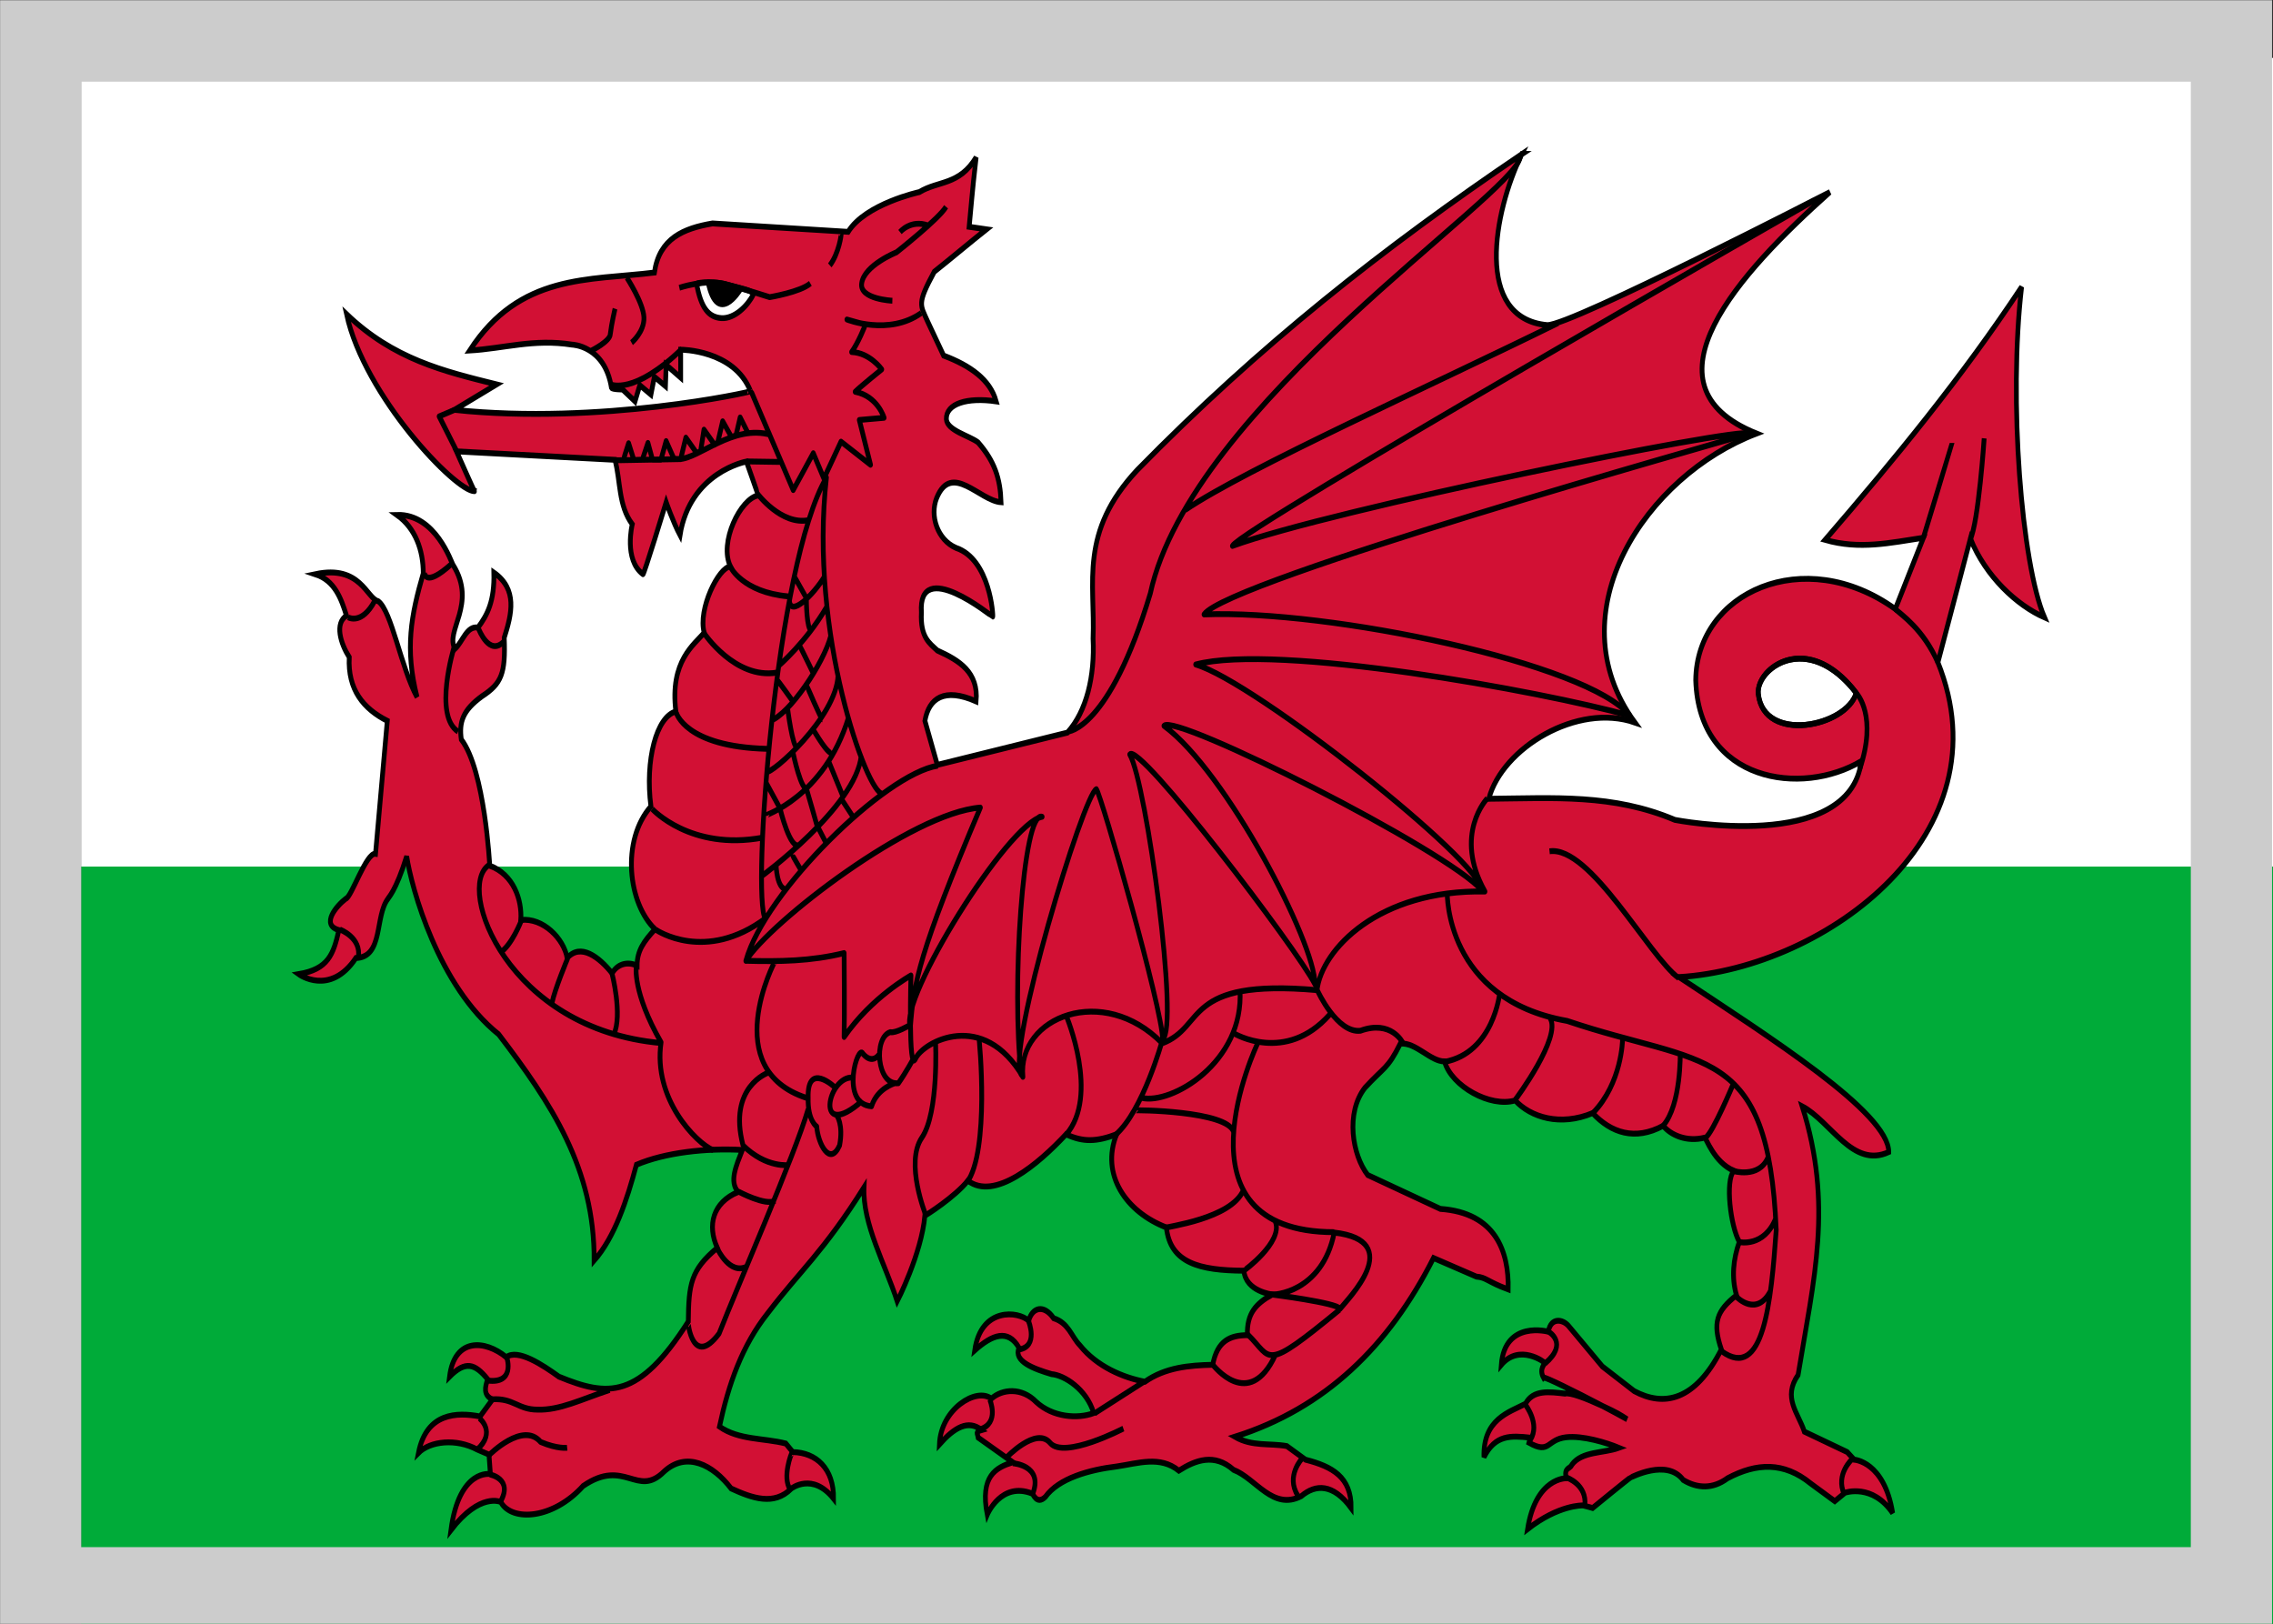 <?xml version="1.0" encoding="UTF-8" standalone="no"?>
<!DOCTYPE svg PUBLIC "-//W3C//DTD SVG 1.1//EN" "http://www.w3.org/Graphics/SVG/1.1/DTD/svg11.dtd">
<svg width="100%" height="100%" viewBox="0 0 28 20" version="1.1" xmlns="http://www.w3.org/2000/svg" xmlns:xlink="http://www.w3.org/1999/xlink" xml:space="preserve" xmlns:serif="http://www.serif.com/" style="fill-rule:evenodd;clip-rule:evenodd;">
    <rect x="0" y="0" width="28" height="20" fill="#333333" stroke="none"/>
    <g transform="matrix(4.667,0,0,6.667,0,0)">
        <g transform="matrix(0.007,0,0,0.006,0.214,0.107)">
            <rect x="0" y="249" width="830" height="249" style="fill:rgb(0,171,57);"/>
        </g>
        <g transform="matrix(0.007,0,0,0.006,0.214,0.107)">
            <rect x="0" y="0" width="830" height="249" style="fill:white;"/>
        </g>
        <g transform="matrix(0.007,0,0,0.006,0.226,0.113)">
            <path d="M541.562,28.563C541.551,28.582 541.543,28.606 541.531,28.625C541.564,28.607 541.592,28.581 541.625,28.563L541.562,28.563ZM541.531,28.625C489.289,57.512 442.528,87.57 396.562,125.875C374.502,145.145 380.729,160.506 379.875,177.812C380.586,189.43 377.364,200.238 370.219,206.75C353.869,210.056 337.504,213.382 321.156,216.688C319.59,212.164 318.035,207.646 316.469,203.125C317.964,196.185 323.701,192.773 335.781,197.125C336.733,188.202 329.554,184.57 321.156,181.469C318.271,179.223 314.688,177.498 315.156,169.781C313.744,152.314 341.771,171.031 342.031,171.031C342.292,171.031 341.097,153.404 328.219,149.875C321.197,147.39 318.225,139.983 320.906,134.5C326.524,123.291 337.1,135.378 345.188,135.812C344.884,128.496 342.801,123.281 336.5,117.375C333.108,115.288 324.778,113.718 324.562,110.219C324.386,105.467 332.37,103.435 343.344,104.75C341.056,98.09 333.676,93.782 323.531,90.656C321.531,87.178 319.531,83.698 317.531,80.219C314.69,74.959 313.416,74.817 320,64.844C325.915,61.017 333.774,55.607 339.688,51.781C337.512,51.52 335.331,51.261 333.156,51C334.025,43.869 334.125,41.469 335.781,29.625C329.435,38.297 321.506,36.746 314.375,40.313C314.375,40.313 294.045,43.922 287.5,52.563C287.239,52.563 236.375,49.969 236.375,49.969C225.535,51.478 216.276,54.551 214.469,65.094C189.677,67.596 163.714,65.383 144.812,89.094C157.682,88.485 168.948,85.42 183.406,87.281C183.406,87.281 195.727,87.514 198.281,100.562C198.542,101.084 202.469,101.094 202.469,101.094C204.035,102.311 205.59,103.533 207.156,104.75C207.765,103.098 208.36,101.433 208.969,99.781C210.361,100.738 211.764,101.699 213.156,102.656C213.59,100.83 214.035,99.014 214.469,97.188C215.861,98.144 217.233,99.106 218.625,100.062C218.712,97.888 218.82,95.705 218.906,93.531C220.733,94.836 222.549,96.133 224.375,97.438L224.375,88.844C224.375,88.844 244.567,88.797 250.719,101.625C250.981,101.886 194.054,112.088 139.062,107.375C144.368,104.766 149.664,102.14 154.969,99.531C134.919,95.455 116.068,91.77 98.375,77.875C105.052,103.012 139.556,132.538 146.625,132.406C146.625,132.667 139.844,120.156 139.844,120.156C159.76,121.026 179.679,121.881 199.594,122.75C201.769,129.36 200.807,136.77 206.125,142.594C206.125,142.594 202.826,153.519 210.156,157.969C210.418,158.49 218.906,135.812 218.906,135.812C218.906,135.812 221.506,141.913 224.125,145.969C227.92,126.461 249.156,123.281 249.156,123.281C249.156,123.281 253.594,133.457 253.594,133.719C246.958,134.679 238.704,148.205 243.156,155.625C238.706,155.71 230.805,168.811 233.25,175.969C229.509,179.692 220.192,184.655 222.562,200.25C215.228,201.822 210.886,215.241 213.156,229.469C201.807,240.033 204.593,259.425 214.719,267.281C210.516,271.021 207.928,273.897 207.938,278.5C203.942,277.015 200.258,278.256 198.531,280.875C193.633,275.854 186.6,271.457 181.594,276.156C180.298,270.216 172.562,263.682 164.094,264.438C164.59,258.174 161.339,250.42 152.375,247.719C152.375,247.719 150.561,218.361 141.656,208.844C140.783,203.518 142.166,199.896 149.5,195.531C156.823,191.625 158.379,188.596 157.844,177.531C160.731,170.135 162.924,162.595 153.938,157.469C154.208,166.264 151.508,170.5 147.938,174.406C143.672,173.785 142.182,178.764 139.312,180.938C135.296,175.524 147.784,167.139 138.531,155.094C138.01,154.571 132.072,139.371 117.406,139.719C124.377,143.801 127.326,150.67 127.312,157.719C122.688,170.764 120.339,180.846 124.969,195.812C118.876,186.684 115.42,169.33 110.375,166.312C105.953,165.45 103.793,154.991 86.625,157.969C94.031,159.961 96.382,165.616 98.375,170.75C93.834,173.092 96.09,179.269 99.406,183.531C98.777,193.546 104.776,199.397 113.75,203.125C112.272,216.778 110.79,230.408 109.312,244.062C105.748,243.608 100.262,257.487 98.094,257.906C94.605,260.077 88.513,265.916 95.5,267.562C93.424,275.054 91.499,279.571 80.344,281.125C80.344,281.125 92.131,288.116 101.906,276.156C112.38,275.894 108.936,263.404 114,257.906C114,257.646 116.874,255.84 121.062,244.844C122.894,254.663 132.97,284.732 155.75,299.656C175.606,320.912 191.925,340.986 191.75,369.312C199.5,362.104 204.128,350.688 207.688,339.812C218.464,336.064 233.879,334.633 247.625,335.25C245.267,340.211 242.628,344.971 246.031,348.188C236.438,351.482 234.336,358.444 238.188,365.406C228.076,372.273 227.41,376.686 227.25,388.094C208.542,412.079 197.001,411.282 178.469,405.062C172.383,401.49 162.964,396.348 158.625,399.062C150.621,393.728 139.113,392.936 137.219,405.062C143.225,400.084 146.811,401.044 151.594,405.844C150.632,408.28 149.828,410.706 153.406,412.094C151.84,413.833 150.285,415.574 148.719,417.312C140.106,415.988 128.525,416.062 125.5,428.531C129.924,424.866 139.74,424.006 147.656,427.5C149.135,428.022 150.615,428.54 152.094,429.062C152.268,431.062 152.452,433.062 152.625,435.062C152.625,435.062 140.893,433.251 137.75,452.281C148.75,440.579 156.531,443.656 156.531,443.656C160.77,449.861 176.372,448.927 187.594,438.719C203.356,429.907 207.951,442.57 218.125,434.281C226.561,427.989 236.542,432.173 243.406,439.5C251.321,442.469 259.606,444.913 266.125,439.5C266.125,439.5 274.088,434.419 282.031,442.625C282.118,433.372 275.561,428.456 266.656,428.281L264.031,425.656C255.682,423.916 246.301,424.622 239,420.438C242.442,407.372 247.457,395.534 257.25,385.469C269.338,372.511 278.237,366.619 293.5,346.781C292.911,357.992 301.503,370.458 306.031,381.844C306.031,381.844 315.147,367.289 316.469,355.469C316.729,355.469 327.892,349.659 332.656,344.719C342.712,350.956 359.102,339.725 369.688,330.438C376.212,332.908 381.166,332.73 388.75,330.438C382.662,342.828 392.271,354.321 407.531,359.125C408.942,370.063 419.99,372.354 436.75,372.438C437.456,378.874 447.438,379.75 447.438,379.75C441.13,382.69 437.842,385.636 438.062,392.281C431.598,392.325 426.702,393.952 425,401.406C416.124,401.558 407.078,402.239 399.438,406.625C391.262,405.356 381.316,401.968 374.906,395.406C371.6,392.623 370.775,388.61 365,387.062C361.34,382.736 356.961,383.702 355.594,387.844C351.811,384.889 337.622,383.516 335.25,396.969C341.874,392.121 347.814,390.273 351.969,396.188C349.705,400.294 357.485,402.643 364.219,404.281C368.995,404.577 377.466,408.928 380.125,416.281C373.965,418.15 364.629,417.534 358.469,412.875C352.993,408.293 345.597,408.839 341.531,411.844C335.891,408.248 322.46,415.037 321.938,425.906C327.596,420.722 332.745,418.215 337.875,421.5C335.322,422.106 336.292,422.355 336.562,423.844C340.91,426.366 345.246,428.884 349.594,431.406C343.2,433.093 337.189,435.644 339.969,447.562C339.969,447.562 345.177,437.266 356.906,441.062C357.167,440.802 358.523,444.74 361.875,442.094C366.951,436.318 378.557,433.732 388.75,432.719C396.93,431.742 405.097,429.332 412.219,434C418.56,430.738 425.62,428.544 432.844,433.75C441.367,436.446 447.59,446.381 458.406,441.844C463.785,438.121 470.396,437.932 477.188,445.5C477.27,435.957 470.119,432.758 459.969,430.625C457.62,429.232 455.286,427.83 452.938,426.438C446.416,425.48 439.866,426.636 433.344,423.562C467.478,414.738 491.406,395.703 508.25,368.531C513.642,370.444 519.014,372.336 524.406,374.25C528.231,374.495 528.523,375.824 536.406,378.188C536.703,366.574 531.717,354.61 510.844,353.406L483.438,342.969C477.62,336.834 474.991,323.817 482.406,316.094C489.664,309.631 490.931,310.405 495.719,302.531C501.541,302.001 507.028,308 512.406,308C514.96,315.587 529.68,322.294 539.031,320C544.89,325.187 556.039,328.07 568.25,323.906C575.18,329.973 584.209,332.506 594.844,327.812C597.667,330.636 603.627,332.881 610.5,331.469C611.022,331.469 613.973,339.01 621.469,341.656C618.201,344.832 620.21,358.622 623.562,363.562C621.274,368.864 620.554,374.52 622.5,380C614.941,384.86 613.402,388.475 616.781,396.688C606.882,412.594 595.04,414.412 583.906,409.5C579.904,406.978 575.908,404.429 571.906,401.906C567.645,397.731 563.386,393.581 559.125,389.406C556.955,387.369 552.465,386.729 551.531,391.219C551.531,391.219 535.132,387.561 533.812,401.406C540.61,394.786 550.25,400.614 550.25,400.875C550.25,401.136 547.954,402.698 549.719,405.344C550.116,405.013 561.692,409.664 572,414.094C577.6,416.216 578.831,416.88 581.281,418.188C578.596,416.958 575.423,415.565 572,414.094C565.725,411.715 559.612,409.815 557.812,410.281C551.972,409.736 545.778,409.011 542.938,413.406C536.66,416.062 526.854,418.189 527.281,429.844C531.52,422.904 537.336,423.197 544.75,423.844C544.576,424.366 544.424,424.884 544.25,425.406C552.3,429.073 550.773,424.408 558.281,423.719C564.558,423.143 573.455,425.391 578.156,426.969C572.243,428.708 564.202,427.978 560.406,432.188C559.71,433.58 557.275,433.011 558.344,436.344C558.344,436.344 546.81,436.046 543.719,452C555.447,444.491 564.334,444.719 564.594,444.719C564.855,444.719 568.25,445.5 568.25,445.5C568.25,445.5 582.334,436.094 582.594,436.094C582.856,436.094 596.232,430.171 602.406,436.875C607.795,439.524 613.559,439.693 619.125,436.344C630.091,431.574 640.356,431.24 650.438,437.938L659.562,443.406C660.866,442.537 662.165,441.651 663.469,440.781C663.469,440.781 673.798,437.864 681.375,447.062C678.243,431.148 666.875,430.625 666.875,430.625C666.005,429.842 665.119,429.064 664.25,428.281C658.858,426.194 653.486,424.087 648.094,422C645.74,416.174 639.826,411.535 645.719,404.531C651.739,374.605 658.937,352.13 647.281,321.812C658.152,326.508 666.286,341.029 679.906,335.906C679.906,323.73 635.084,300.612 600.844,282.031C656.938,279.161 724.354,237.754 698.438,185.125C702.526,172.428 706.6,159.728 710.688,147.031C716.458,158.654 728.141,167.514 738.625,171.281C729.984,154.785 725.025,104.351 730,69.531C707.397,97.453 682.437,122.233 655.906,147.406C668.956,150.456 680.359,148.31 692.969,146.75C689.403,154.055 685.94,161.382 682.375,168.688C647.902,148.5 607.428,163.65 607.125,190.594C608.304,222.014 647.152,226.479 669.562,215.531C665.12,244.178 599.281,233.625 599.281,233.625C575.887,225.561 553.668,226.942 529.094,227.125C534.2,211.415 562.554,197.473 584.156,203.625C553.913,169.716 588.431,127.617 630.062,114.656C584.686,99.69 623.758,65.098 657.719,40.312C657.719,40.312 560.056,81.413 551.156,81.281C523.377,79.194 530.949,46.314 541.531,28.625L541.531,28.625ZM235,68.094C237.273,68.106 239.945,68.328 242.062,68.844C246.466,69.917 251.825,70.532 251.75,71.844C249.711,75.256 244.703,79.373 239.781,79.125C234.86,78.877 232.015,75.927 230.375,68.531C230.878,68.259 232.727,68.082 235,68.094ZM646.094,183.969C652.497,183.881 660.168,186.59 667.656,194.531C664.056,204.902 632.814,210.228 630.719,194.875C630.086,190.234 636.735,184.096 646.094,183.969Z" style="fill:rgb(210,16,52);fill-rule:nonzero;stroke:black;stroke-width:1.8px;"/>
        </g>
        <g transform="matrix(0.007,0,0,0.006,0.226,0.113)">
            <path d="M267.26,158.74L271.997,165.631M271.782,165.848C271.782,165.848 271.782,175.107 273.72,175.324M269.413,180.276C269.628,180.492 274.367,188.46 274.367,188.46M260.798,190.613C261.013,190.613 266.829,197.29 266.829,197.29M271.88,192.11C271.88,192.325 277.381,202.675 277.812,202.675M264.676,199.228C264.676,199.228 266.614,211.719 268.336,211.289M256.535,222.117L262.091,230.456M266.829,213.227C266.829,213.227 269.844,225.072 272.212,223.994M274.576,206.115C274.792,206.33 280.182,214.089 281.688,213.012M280.397,216.026L285.565,226.364M271.782,223.994C271.997,224.426 276.089,236.271 276.089,236.271M261.875,230.241C261.875,230.241 265.752,243.378 269.198,241.223M260.368,247.685C260.368,247.685 260.583,254.576 264.029,255.006M266.399,244.239C266.399,244.454 269.844,249.193 269.844,249.193M276.242,236.044L279.104,240.578M285.35,227.657L289.658,233.04M265.365,165.903C265.58,171.718 274.802,163.855 278.463,158.901M261.445,186.091C261.445,186.091 271.567,178.984 279.32,168.216M258.214,203.105C265.321,201.167 278.397,185.352 280.981,176.953M256.706,218.826C258.646,219.687 283.073,202.094 283.72,189.173M256.061,232.394C256.061,232.179 278.391,226.701 287.652,202.15M254.862,250.976C254.862,250.976 290.519,229.595 292.457,213.874M533.227,286.88C533.227,286.88 530.928,305.333 512.407,308.132M539.042,319.831C539.257,319.615 556.701,300.448 552.179,294.633M579.53,301.309C579.53,301.309 579.315,314.662 568.331,323.922M601.281,305.187C601.281,305.187 601.713,321.338 594.821,327.799M621.309,314.877C621.309,314.877 613.582,330.003 610.783,331.511M620.974,341.684C620.974,341.684 631.141,344.218 634.371,337.541M623.61,363.625C623.61,363.625 633.009,365.322 637.316,356.278M622.602,380.562C622.602,380.562 630.209,386.953 635.378,378.555M513.428,256.115C513.428,256.115 512.566,288.85 558.653,295.525C610.125,309.74 634.46,302.202 637.476,359.919C635.538,381.886 632.808,406.697 616.872,397.22M464.552,286.27C464.552,286.27 471.875,299.406 480.704,298.545C492.333,295.099 496.64,302.206 496.64,302.206M433.11,299.406C433.11,299.406 452.493,308.882 469.074,293.591M435.263,285.838C436.985,308.451 409.204,321.373 398.22,319.22M436.58,372.49C436.796,372.49 451.63,363.585 448.616,357.338M407.05,359.278C407.481,358.846 432.032,356.477 436.555,347.647M395.636,323.095C395.636,322.88 430.481,323.192 432.849,329.652M441.939,302.421C441.939,302.421 407.911,360.569 470.797,360.569M405.973,301.559C405.973,301.559 398.65,323.312 388.313,330.633M369.793,294.023C369.793,294.023 382.429,318.472 369.722,330.532M336.843,300.914C337.058,301.344 340.934,335.587 332.319,345.278M320.476,301.991C320.476,301.991 321.767,323.742 315.307,331.495C308.845,339.248 316.82,355.351 316.82,355.351M238.32,365.808C238.32,365.808 242.944,373.922 249.406,371.121M246.175,348.079C246.175,348.079 256.512,352.601 259.958,350.878M257.374,311.467C257.374,311.467 242.083,315.774 247.898,333.864C256.727,340.972 265.342,339.894 265.342,339.894M227.223,388.35C227.008,388.35 228.946,402.565 238.853,391.796C245.744,377.368 267.496,336.664 272.45,322.665M282.571,315.99C282.571,315.99 272.018,307.806 272.45,319.22C272.233,326.326 275.679,328.049 275.679,328.049C276.109,333.218 280.633,340.539 284.293,333.864C285.801,327.403 283.217,324.603 283.217,324.603M289.247,312.973C279.771,312.327 274.603,333.218 292.909,320.083M299.154,305.867C299.154,305.867 296.786,309.099 293.124,305.652C291.185,302.207 284.295,321.159 296.355,321.804C298.508,316.204 305.185,314.697 305.185,314.697M310.785,296.822C310.785,296.822 305.4,299.406 303.462,298.975C297.001,300.483 298.292,315.559 306.476,314.697C309.275,311.467 312.291,306.944 312.291,306.944M260.001,277.114C259.785,277.114 238.629,310.382 271.795,319.212M528.505,227.037C528.505,227.037 515.583,238.021 527.643,255.68C487.585,255.035 466.051,273.555 464.328,286.045C413.287,282.385 422.548,297.461 405.964,302.413C383.782,283.892 351.262,294.23 353.416,312.75C338.555,291.86 315.728,301.983 312.929,307.151C310.129,312.32 311.206,281.523 311.206,281.523C311.206,281.523 296.346,288.2 286.007,300.475C286.224,292.292 286.007,278.939 286.007,274.632C273.589,277.144 261.6,277.286 248.75,277.001M215.154,267.525C215.154,267.525 233.674,277.862 256.503,263.864M213.646,230.268C213.646,230.268 228.076,243.188 255.212,239.097M222.692,200.547C222.692,200.547 225.921,211.1 256.935,211.746M233.195,176.142C233.195,176.142 244.874,190.425 260.595,188.272M243.152,155.752C243.152,155.752 247.674,163.505 264.903,164.797M253.272,133.139C253.272,133.139 262.318,143.046 272.656,141.323M307.087,52.625C307.087,52.625 311.093,48.62 317.769,50.622M304.196,73.764C304.196,73.764 291.733,73.319 292.623,68.424C293.515,62.861 305.753,58.855 305.753,58.855C305.753,58.855 321.996,48.397 324.444,44.836M251.012,101.802L266.812,132.065L274.377,120.716L278.383,128.504L284.836,117.156L295.962,124.276L291.734,110.48L301.079,109.813C301.079,109.813 298.631,103.137 290.175,101.802C292.401,100.022 300.189,94.904 300.189,94.904C300.189,94.904 295.74,89.786 288.841,89.564C291.066,87.116 294.181,81.108 293.959,81.108C293.737,81.108 287.06,79.55 287.06,79.55C287.06,79.55 302.86,84.668 315.098,77.547M284.848,53.08C285.07,53.303 283.957,59.311 280.619,62.871M223.877,69.77C223.877,69.77 233.651,67.08 240.965,68.605C248.21,70.093 257.923,72.662 257.923,72.662C257.923,72.662 269.493,71.105 273.277,68.434M199.621,76.223C199.621,76.223 198.287,80.895 197.842,84.011C197.842,86.236 190.72,89.129 190.72,89.129M204.073,66.654C204.073,66.654 210.303,74.442 210.525,78.892C210.748,83.343 205.853,86.681 205.853,86.681M139.764,119.837L133.31,109.379L139.096,107.376M256.296,264.096C251.128,257.42 260.172,154.906 279.34,128.206C272.664,176.447 294.846,225.764 300.445,225.549M198.045,99.559C198.045,99.559 206.767,102.896 224.857,88.575M249.3,123.251L262.275,123.412M651.765,42.902C651.765,42.902 435.575,143.922 432.425,149.272C468.93,138.256 623.755,112.452 627.535,114.655C618.409,116.858 430.535,159.97 421.725,170.356C468.614,168.782 566.805,185.461 582.215,201.51C548.857,193.958 449.095,179.167 418.575,185.775C440.919,191.126 526.515,246.512 526.515,255.323C513.613,243.051 410.705,200.566 406.615,204.658C430.215,218.819 463.575,271.372 463.573,284.275C456.65,273.261 397.173,209.377 393.712,213.468C400.006,222.281 412.478,297.69 406.102,301.185C406.102,292.059 383.012,226.056 381.124,224.168C376.403,225.426 346.972,304.696 352.803,312.067C349.027,285.634 353.431,230.463 360.669,232.665C347.768,234.553 306.591,288.845 310.996,297.342C312.255,283.81 314.096,274.835 337.382,229.833C311.577,231.405 258.08,265.079 248.952,277.037C256.191,255.639 301.507,219.447 321.333,216.93M414.649,138.183C437.499,125.503 508.109,99.626 555.209,80.64M370.299,206.42C370.299,206.42 385.875,206.198 401.452,163.919C416.802,106.069 538.522,41.539 540.972,29.519M164.302,264.589C164.302,264.589 160.687,272.292 156.236,274.518M181.761,276.262C181.761,276.262 176.932,285.644 175.819,290.094M198.469,280.851C198.469,280.851 202.521,293.654 199.183,299.663M151.944,247.61C139.706,254.509 158.908,298.104 216.985,302.332M207.639,278.745C207.639,278.745 206.082,286.533 216.985,302.11C213.87,319.466 230.18,333.106 236.634,335.331M202.964,122.321C202.964,122.098 204.744,117.648 204.744,117.648L206.728,122.792L209.921,122.709L212.028,117.551L213.758,122.728L216.931,122.728L218.888,116.98L221.845,122.422L224.357,122.55L226.334,115.92L230.411,120.669L231.892,120.096L233.162,113.464L237.19,118.102L238.345,117.425L240.213,110.889L243.558,115.749L245.243,115.2L246.806,109.707L249.916,114.755M199.384,122.904L223.658,122.543C231.381,122.428 244.1,111.724 258.342,115.062M148.222,174.836C148.222,174.836 152.227,183.515 157.791,178.619M138.877,180.622C138.877,180.622 131.088,201.539 140.434,206.433M127.75,157.479C127.75,157.479 127.75,162.374 137.986,154.809M95.913,267.399C95.913,267.399 104.146,269.847 102.811,276.078M99.023,171.268C99.023,171.268 104.141,173.716 109.037,166.151M153.319,412.041C161.329,411.596 163.054,415.213 170.342,415.213C178.738,415.469 186.919,412.041 197.601,409.148M266.359,428.508C266.136,428.508 262.576,436.073 265.692,439.855M152.202,429.175C152.202,429.175 164.887,418.716 171.562,425.17C178.016,427.396 181.575,426.95 181.575,426.95M158.885,399.36C158.885,399.36 162,407.37 151.541,406.258M148.426,417.829C148.426,417.829 155.101,422.058 147.536,427.62M152.431,435.186C152.431,435.186 161.554,436.522 156.213,443.864M447.123,379.749C447.123,379.749 471.899,382.313 473.038,384.164C475.887,381.173 498.01,363.253 470.813,360.691C466.258,379.345 447.55,380.034 447.123,379.749ZM438.295,392.137C447.55,399.541 443.758,403.978 472.808,384.471M425.052,401.394C425.052,401.394 438.721,416.061 448.689,398.26M398.994,406.662L380.483,416.344M347.162,430.015C347.162,430.015 358.411,420.332 363.68,425.458C368.948,430.584 391.304,421.045 391.304,421.045M355.563,388.008C355.563,388.008 359.409,395.697 352.003,396.694M340.897,412.073C340.897,412.073 344.798,419.303 337.251,421.296M349.583,431.724C349.583,431.724 361.26,432.293 357.13,441.121M458.8,430.157C458.8,430.157 452.392,435.568 457.092,441.692M551.783,391.284C551.783,391.284 559.187,394.843 550.359,400.967M542.955,413.782C542.955,413.782 548.508,419.621 544.806,424.461M558.476,436.137C558.476,436.137 566.164,438.273 565.311,444.681M666.121,430.442C666.121,430.442 659.713,435.14 663.131,441.264M551.992,243.293C567.372,241.442 589.441,275.616 600.69,282.309M667.962,194.884C667.962,194.884 675.752,201.683 668.898,218.089M682.403,168.723C684.57,170.409 692.942,174.877 698.472,185.219M703.784,117.56C703.784,117.702 692.962,146.751 692.962,146.751M715.887,116.136C715.887,116.136 713.751,142.051 710.619,147.32M667.662,194.543C664.062,204.914 632.822,210.221 630.727,194.869C629.662,187.053 649.23,174.997 667.662,194.543Z" style="fill:none;fill-rule:nonzero;stroke:black;stroke-width:1.8px;stroke-linejoin:round;"/>
        </g>
        <g transform="matrix(0.007,0,0,0.006,0.226,0.113)">
            <path d="M234.76,68.178L246.78,70.403C246.78,70.403 238.32,81.752 234.76,68.178Z" style="fill-rule:nonzero;stroke:black;stroke-width:1.8px;stroke-linejoin:round;"/>
        </g>
        <g transform="matrix(0.267,0,0,0.174,-0.459,-0.187)">
            <path d="M24.18,1.077L24.18,18.366L1.72,18.366L1.72,1.077L24.18,1.077ZM23.377,1.942L2.522,1.942L2.522,17.502L23.377,17.502L23.377,1.942Z" style="fill:rgb(204,204,204);"/>
        </g>
    </g>
</svg>
